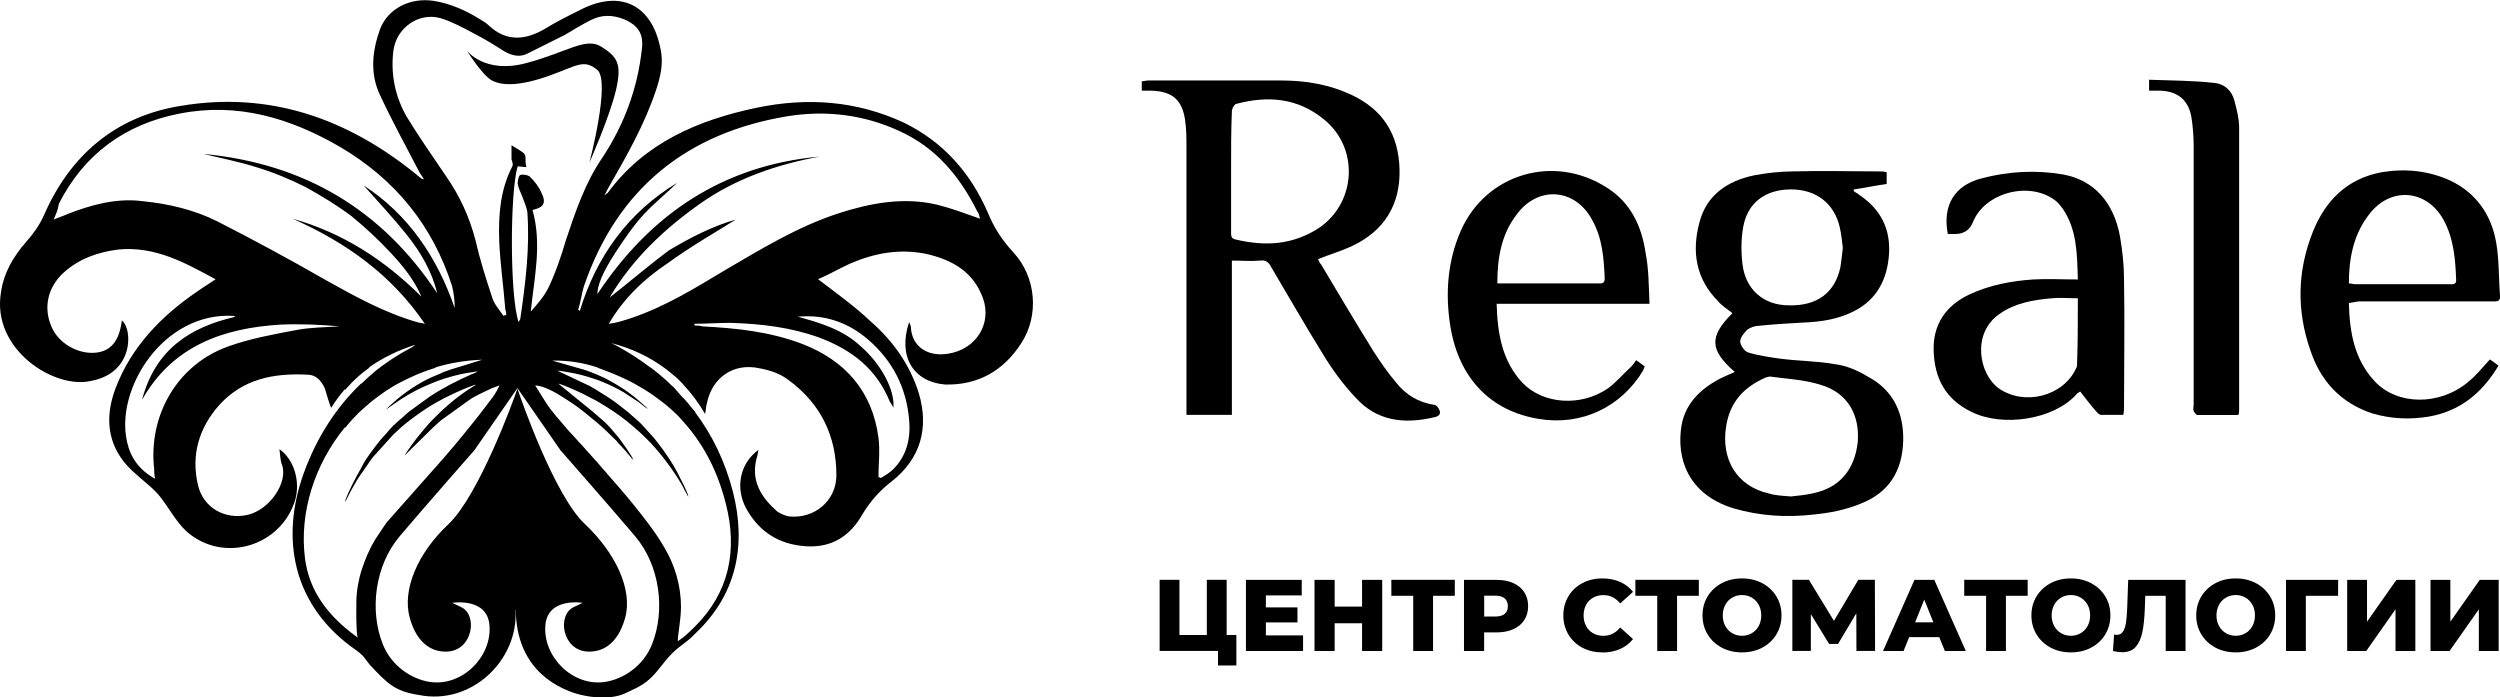 <?xml version="1.0" encoding="UTF-8"?> <svg xmlns="http://www.w3.org/2000/svg" id="_Слой_2" data-name="Слой 2" viewBox="0 0 467.78 130.5"><defs><style> .cls-1 { fill-rule: evenodd; } </style></defs><g id="_Слой_1-2" data-name="Слой 1" image-rendering="optimizeQuality" shape-rendering="geometricPrecision" text-rendering="geometricPrecision"><g id="_1446615849808" data-name=" 1446615849808"><g><path d="M170.11,60.26c.16.49.33.66.33.99.16,3.61,3.28,5.9,7.86,4.75,5.08-1.31,7.54-6.39,5.24-11.14-1.97-4.42-5.9-6.39-10.32-7.37-4.92-.98-9.5-.16-14.09,1.8-2.13.98-4.1,2.13-6.06,2.95,3.44,2.62,6.88,5.08,9.99,8.03,4.1,3.61,7.21,8.03,8.85,13.27,1.97,6.56.33,12.29-5.08,16.55-2.13,1.64-3.93,3.61-5.41,6.06-2.29,4.1-5.74,6.39-10.65,6.06-4.92-.33-8.68-2.62-11.14-7.05-2.13-3.93-1.15-8.52,2.29-10.98-.16.65-.16,1.15-.33,1.48-1.15,4.26.82,7.37,3.77,9.99.66.49,1.48.82,2.29.98,4.75.49,8.85-2.95,8.85-7.7,0-7.37-2.95-13.44-9.01-17.86-1.47-1.15-3.44-1.8-5.24-2.13-4.92-1.15-9.01,1.64-9.99,6.55-.16.49-.16,1.15-.33,1.97-1.21-2.08-2.57-3.91-4.09-5.51v-.03c-.64-.69-1.28-1.31-1.78-1.7l-1.03-.84c-.25-.2-.51-.39-.77-.58h0c-2.89-2.12-6.18-3.64-9.87-4.6.33.17.66.33.98.49,2.28,1.24,4.4,2.61,6.37,4.11h.06c.95.72,1.86,1.47,2.75,2.26l1.17,1.12c.14.13.2.14.33.27l1.77,2.03v-.08c.59.65,1.15,1.32,1.69,2.01l.56.64v.02s.01.09.01.09c3.25,4.33,5.63,9.3,7.07,14.91,2.6,10.24.49,19.34-6.98,26.4h0c-.34.32-.78.8-1.12,1.08-.8.68-1.83,1.38-2.56,2.02-.91.81-1.49,1.47-2.24,2.4-1.48,1.87-2.62,3.38-4.71,4.51-.29.16-.41.24-.76.39l-1.55.74c-2.55,1.29-6.18,1.02-8.85.33-.64-.16-1.2-.35-1.78-.57-1.61-.63-3.03-1.42-4.39-2.48-3.87-3.02-5.69-7.61-5.69-12.75h-.06c.56,9.46-8.33,17.91-18.12,15.89-4.49-.67-5.89-2.18-9.17-5.66l-.99-1.3c-.11-.13-.19-.23-.27-.33h0s0-.01,0-.01c-.29-.3-.9-.81-1.21-1.02-12.12-8.36-14.26-21.14-9.83-33.27,2.39-6.55,5.97-12.17,10.73-16.71v.09c.21-.2.43-.39.63-.6.47-.48,1.06-.98,1.66-1.47h-.05c2.18-1.79,4.57-3.37,7.18-4.74.33-.16.49-.33.66-.49-3.19,1.03-6.11,2.42-8.69,4.27h.13c-1.52,1.08-2.92,2.32-4.14,3.71-.17.19-.26.27-.43.48v-.17c-.94,1.07-1.8,2.24-2.6,3.52-.49-1.31-.82-2.46-1.15-3.6-.66-1.47-1.64-2.62-3.28-2.62-6.39-.33-12.12.82-16.55,5.74-3.77,4.26-5.24,9.34-3.93,14.91.98,4.26,5.08,6.56,9.34,5.57,4.1-.98,7.54-6.06,6.39-9.34-.33-.82-.33-1.8-.49-2.95,2.78,1.96,3.93,6.06,2.95,9.51-2.62,8.68-13.44,11.96-20.32,5.9-2.13-1.97-3.44-4.75-5.4-7.05-1.97-2.13-4.59-3.77-6.39-6.06-3.28-4.26-3.28-9.01-1.47-13.77,2.95-7.7,8.52-13.44,15.24-18.02,1.14-.82,2.29-1.48,3.44-2.29-5.73-3.11-11.31-6.23-18.19-5.57-3.77.49-7.21,1.64-10.16,4.26-3.11,2.78-3.93,6.72-2.29,10.32,1.31,2.95,4.75,4.91,7.87,4.75,3.11-.16,4.75-2.13,5.24-6.06,1.14.98,1.47,3.28.98,5.41-.82,3.28-3.28,5.25-6.72,5.9-6.88,1.64-18.68-5.9-16.88-16.55.49-3.6,2.29-6.72,4.75-9.5,1.31-1.47,2.46-3.11,3.28-4.92,4.92-11.3,13.44-18.52,25.56-20.48,16.55-2.79,31.14,2.29,44.08,12.78.33.33.66.49.98.82,0,0,.17,0,.49.16-.33-.66-.66-.98-.82-1.31-2.46-4.75-5.08-9.51-7.37-14.42-1.97-4.09-1.48-8.35,0-12.45,1.47-3.77,5.57-5.9,9.99-5.24,3.11.49,6.06,1.8,8.68,3.44.49.33,1.15.65,1.64,1.15,3.28,3.11,6.88,2.78,10.49.66,2.13-1.31,4.43-2.46,6.72-3.6,7.37-3.77,13.27-.99,14.91,7.21.66,2.78,0,5.41-.82,7.87-2.13,6.39-5.41,12.13-8.68,17.86-.33.49-.49.99-.98,1.8.49-.33.66-.49.66-.49,6.88-9.34,16.88-13.6,27.85-15.9,9.5-1.97,18.68-1.31,27.53,2.79,7.37,3.61,12.46,9.34,15.73,16.88,1.15,2.79,2.62,5.08,4.75,7.38,4.26,4.59,4.91,11.8,1.47,17.04-3.28,5.08-8.03,7.87-14.26,7.7-5.9-.49-8.85-5.24-6.72-11.63h0ZM96.77,72.51l.04.12-8.05,11.62s-9.23,10.49-13.94,16.05c-4.71,5.55-5.69,13.91-3.21,20.2,1.67,4.22,5.47,6.55,8.71,7.08,6.1,1,11.8-4.7,11.26-10.65-.47-5.21-6.96-4.13-6.96-4.13l1.68.8c3.14,1.48,2.18,8.09-2.61,8.32-2.42.12-5.58-1.06-7.03-6.35-1.45-5.29,1.55-12.14,7.23-17.47,5.68-5.33,12.26-23.33,12.93-25.39.68,2.07,6.93,20.01,12.61,25.34,5.68,5.33,9,12.24,7.55,17.52-1.45,5.29-4.6,6.47-7.03,6.35-4.79-.23-5.75-6.84-2.61-8.32l1.68-.8s-6.49-1.08-6.97,4.13c-.54,5.95,5.16,11.65,11.26,10.65,3.24-.53,7.05-2.85,8.71-7.08,2.48-6.29,1.5-14.65-3.21-20.2-4.71-5.55-13.94-16.05-13.94-16.05l-8.05-11.62.04-.12-.06.09-.06-.09h0ZM111.92,68.79c-2.75-.92-5.65-1.39-8.58-1.31l4.59,1.31c.43.11.86.24,1.29.37.44.13.86.29,1.29.45.45.17.81.33,1.25.5l1.21.54c2.74,1.38,5.1,2.93,7.35,5.01.18.17.29.23.48.42.15.15.29.27.41.44-.18-.05-1.57-1.18-1.72-1.29l-2.73-1.79c-1.19-.72-2.74-1.47-4.04-1.99-.34-.14-.7-.3-1.09-.42-2.53-.83-3.17-1.02-6.02-1.51-.33-.06-.98-.16-1.34-.17l6.13,2.91c.34.19.62.35.96.55l2.77,1.75c1.21.8,2.29,1.7,3.43,2.59l1.57,1.39c.61.47,1.35,1.31,1.88,1.92.68.77,1,1.03,1.75,1.98,1.06,1.34,1.53,2.01,2.5,3.46,1.17,1.75,1.75,3.06,2.67,4.86.16.32.84,1.78.87,2.09-.03-.02-.06-.05-.08-.07l.1.26c-.31-.61-.64-1.21-.97-1.79v-.06c-1.61-2.9-3.88-5.91-6.11-8.32-.45-.49-.94-.94-1.42-1.41-.69-.69-1.56-1.4-2.26-2.02-.13-.12-.26-.22-.4-.32-.16-.12-.24-.2-.39-.33-1.71-1.35-3.16-2.3-5.06-3.44-.18-.11-.28-.17-.46-.26-.18-.09-.26-.16-.46-.26-1.51-.77-2.13-1.13-3.79-1.87-.34-.15-.63-.27-.97-.42-.33-.14-1.79-.74-2.07-.77l6.38,5.2c.93.81,2.43,2.03,3.22,2.92l1.64,1.92c.48.62,2.66,3.62,2.81,4.24-.29-.19-1.1-1.28-1.43-1.64l-1.45-1.57c-.12-.13-.13-.17-.24-.3-.08-.09-.15-.15-.24-.24-1.17-1.17-2.38-2.34-3.65-3.4-1.47-1.23-2.96-2.46-4.55-3.53l-1.83-1.18c-1.28-.8-3.49-2.06-4.99-2.06.32.49.61.97.94,1.47l.9,1.45c.7,1.15,1.23,1.75,2.02,2.74l1.39,1.62c.14.14.15.19.27.33.55.62,1.07,1.26,1.66,1.84.4.39.71.84,1.11,1.24.61.6,1.14,1.27,1.72,1.9.11.12.2.18.3.3.11.13.12.17.24.3l.57.63c.77.8,1.44,1.7,2.2,2.5.13.14.15.19.27.33l2.47,2.83c.2.23.35.43.55.66l.53.62c.37.47.72.86,1.09,1.32,1.88,2.33,3.98,4.95,5.51,7.51.14.23.28.46.43.71,1.99,3.32,3.12,7.2,3.12,11.1,0,2.41-.6,5.13-.6,6.45l1.04-.74h0s.06-.04.06-.04h.01s.01-.02.01-.02h.01s.01-.02.01-.02h.01s.01-.02.01-.02h.01s.01-.02.01-.02h.01s.01-.02.01-.02h.01s.01-.02.01-.02h.01s.01-.02.01-.02h.01s.01-.02.01-.02c.1-.07.19-.14.28-.22h0s0,0,0,0c.04-.04.09-.09.16-.15l.05-.05.02-.02.44-.4,1-.97h0c6.35-6.32,8.05-14.19,5.76-23.05-1.48-5.84-4-10.76-7.5-14.79l-.87-.97c-.66-.86-2.82-2.71-3.59-3.28-.16-.12-.28-.2-.45-.33-.86-.67-1.73-1.28-2.67-1.85-.17-.1-.3-.2-.49-.3-.99-.53-1.93-1.17-2.97-1.61-.19-.08-.3-.15-.49-.24-1.41-.66-2.84-1.23-4.31-1.78-.23-.09-.47-.17-.7-.25h.09ZM89,69.75h-.12l.47-.19.04-.04c-.42,0-.99.12-1.39.18-1.28.17-2.51.46-3.71.81-.84.24-1.55.44-2.33.74-1.79.71-3.54,1.42-5.19,2.4-.35.2-.63.34-.95.56-.32.21-.6.36-.93.58l-2.68,1.84c.15-.22.72-.68.95-.92.19-.19.3-.25.48-.42,1.81-1.68,4.78-3.67,7.07-4.68.68-.3,1.36-.59,2.04-.86h-.11c1.12-.44,2.27-.82,3.44-1.14l4.17-1.3c-3.1.11-6.06.6-8.93,1.48h.28c-1.71.52-3.33,1.13-4.55,1.72-.2.1-.34.14-.54.24-.18.09-.3.15-.48.24-.36.18-.64.32-1,.5-1.97.98-3.76,2.26-5.49,3.61l-1.65,1.43c-.27.28-.51.45-.78.72-.71.71-1.55,1.6-2.19,2.39l-.34.43v-.16c-5.68,6.91-8.62,15.94-7.51,24.59.69,5.39,3.5,9.54,7.51,12.97h0c.21.17.42.35.64.52l.47.38.03.02h0s.02.02.02.02c.38.3.78.59,1.18.88-.32-1.27-.25-4.98-.24-6.75,0-1.83.44-4.25,1-5.93.65-1.97,1.43-3.86,2.5-5.63l2.1-3.14,8.97-10.14c.23-.22.34-.4.57-.63,2.4-2.69,4.62-5.38,6.87-8.2,1.22-1.49,2.33-3.05,3.52-4.56.3-.39,1.13-1.77,1.23-2.21-.4.21-.96.35-1.39.54-1.31.6-2.62,1.22-3.86,1.93l-5.61,4.04c-.46.36-1.14,1.05-1.53,1.36l-5.34,5.27c.08-.28,1.41-2.1,1.71-2.5.14-.18.22-.32.36-.49.26-.32.46-.59.72-.91.58-.71,1.71-2.07,2.32-2.68,2-1.98,2.19-2.2,4.31-3.95.32-.26.63-.48.96-.73.75-.56,1.67-1.2,2.48-1.68.17-.1.37-.19.46-.32-.24.02-.83.29-1.12.38-1.34.45-3.76,1.62-4.98,2.25l-.94.51c-.16.09-.27.15-.46.26-1.77.93-5.71,3.75-7.12,5.18-.27.28-.51.45-.78.72l-3.78,4.18c-.12.16-.2.24-.32.4l-2.37,3.42c-.62.94-1.04,1.8-1.6,2.74-.18.31-.8,1.66-.98,1.89v-.04c.02-.12.09-.31.17-.5l-.31.63c.79-2.09,2-4.44,3.11-6.38h0s.05-.1.05-.1h0l.06-.1h0s.05-.1.05-.1h0s.05-.1.05-.1h0s.05-.1.05-.1h0s.05-.1.05-.1v-.02s.06-.08.06-.08h0s.05-.1.05-.1h0s.11-.2.11-.2c.56-.93,1.22-1.85,1.87-2.71.23-.3.45-.57.68-.89.68-.92,1.63-1.83,2.12-2.46.41-.53,1.04-1.08,1.53-1.55.52-.5,1.12-.93,1.63-1.44.24-.24.59-.5.86-.71l3.56-2.59c2.53-1.69,5.23-3.05,8.01-4.28.19-.08.42-.16.64-.25h0ZM89.02,72l.12-.07-.12.07ZM89.2,71.88l.02.02s-.02-.01-.02-.02ZM118.5,86.04l-14.04-14.28,14.04,14.28ZM96.87,31.09c-1.48,4.92-1.48,24.42.16,29.17.16-.33.33-.49.33-.65.98-6.72,1.8-13.27,1.31-19.99-.16-.98-.65-1.97-.99-2.95-.33-.82-.66-1.47-.82-2.29,0-.49.16-1.48.49-1.64.49-.16,1.47,0,1.8.32.82.82,1.64,1.8,2.13,2.95.99,1.96.49,2.79-1.64,3.28,1.8,6.39.33,12.62-.33,19.01,1.31-1.48,2.62-2.95,3.44-4.75,1.31-2.79,2.29-5.73,3.11-8.52,1.8-5.41,3.61-10.82,6.88-15.57,4.1-6.23,6.56-12.95,7.37-20.32.33-2.78-.66-4.42-3.44-5.57-2.13-.82-4.09-.82-6.06.16-1.64.82-3.27,1.8-4.91,2.79-2.29,1.15-4.59,2.29-6.88,3.44-1.47.82-2.95.49-4.42-.33-1.8-1.15-3.61-2.29-5.57-3.28-2.13-1.15-4.26-2.29-6.39-2.95-4.09-1.15-8.35,1.8-8.85,6.23-.49,4.26.33,8.36,2.46,12.13,2.29,3.77,4.92,7.54,7.37,11.14,2.62,3.77,4.42,7.7,5.57,12.13.82,3.61,1.97,7.21,3.11,10.65.33,1.15,1.31,2.29,2.13,3.44.16-.16.33-.16.49-.16,0-.33,0-.66-.16-.98-.33-4.26-.98-8.68-1.15-12.94-.16-4.75.17-9.51,2.46-13.93.17-.32,0-.82-.16-1.31v-2.62c.82.49,1.64.98,2.29,1.47.16.16.32.49.32.66,0,.66,0,1.31.17,1.97l-1.64-.16h0ZM137.67,41.09c-3.93,2.46-8.52,5.08-12.78,8.19-4.42,2.95-8.19,6.55-10.98,11.31,1.47-.17,2.95-.66,4.42-1.15,6.23-2.13,11.8-5.57,17.53-9.01,6.72-3.93,13.44-8.03,20.97-10.49,6.06-1.97,12.29-3.11,18.52-1.64,2.62.65,5.24,1.64,8.03,2.62-.17-.49-.17-.98-.49-1.31-3.28-6.56-7.7-11.96-14.58-15.08-6.72-3.11-13.77-3.93-20.97-2.78-18.85,3.11-31.79,13.6-38.02,31.63-.49,1.47-.65,3.11-1.15,4.59.17,0,.17.17.33.17,3.11-10.16,9.01-18.36,18.19-23.93-1.97,1.97-4.26,3.77-6.23,5.9-1.97,2.13-3.61,4.59-5.24,7.05-2.46,3.77-3.44,6.23-3.44,7.86,10-15.07,23.6-24.09,41.62-25.73-8.03,1.48-15.73,4.1-22.45,8.85-6.72,4.75-12.62,10.32-16.88,17.53,3.77-2.95,7.37-6.06,11.14-8.85,4.1-2.46,8.36-4.59,12.45-5.73h0ZM10.02,41.09c1.14-.49,1.8-.66,2.46-.98,4.59-1.8,9.34-3.11,14.26-2.46,4.92.49,9.67,1.64,13.93,3.77,6.72,3.44,13.44,7.05,19.99,10.82,5.57,3.11,11.14,6.23,17.37,8.03.49.16.98.16,1.47.33-6.23-9.18-14.75-15.24-24.74-19.67,9.34,2.62,17.2,7.7,24.09,14.58-1.31-3.11-3.44-5.73-5.73-8.19-2.29-2.46-4.75-4.75-7.37-6.89-2.62-1.96-5.57-3.77-8.52-5.4-2.95-1.48-6.06-2.79-9.34-3.77-3.12-.98-6.39-1.64-9.84-2.46,19.01,1.8,33.43,10.49,43.75,26.06-.98-4.1-3.11-7.7-5.73-10.98-2.62-3.28-5.41-6.23-8.03-9.18,8.36,5.41,13.76,13.44,17.04,22.94,0-1.48-.17-2.79-.49-4.1-3.61-11.31-10.65-19.99-20.98-26.06-9.34-5.41-19.17-8.35-29.99-6.23-10.16,1.97-17.86,7.54-22.61,16.88-.16,1.15-.49,1.8-.98,2.95h0ZM149.3,59.27c4.26,1.15,8.52,2.46,11.8,5.57,3.77,3.28,6.39,8.19,6.06,11.47-.16-.49-.49-.82-.66-1.15-2.46-6.06-7.04-9.67-13.11-11.96-5.41-1.97-10.98-2.62-16.72-2.79-2.3,0-4.42.17-6.72.17v.33c.49,0,.98,0,1.48.16,6.39.33,12.62.98,18.68,3.28,8.03,3.11,13.11,8.85,14.26,17.53.33,2.46,0,4.92,0,7.38.16,0,.33.16.49.16.82-.49,1.64-.99,2.3-1.64,2.46-2.46,3.28-5.73,2.95-9.18-.49-6.06-3.11-11.14-7.7-15.08-3.61-3.11-8.03-4.75-13.11-4.26h0ZM44.1,59.27c-.16,0-.33-.16-.33-.16-13.27-.82-22.29,13.77-19.99,23.6.66,2.95,2.29,5.24,5.24,6.88-.17-.82-.17-1.31-.17-1.8-1.14-9.99,4.26-19.5,13.77-22.94,4.1-1.48,8.52-2.29,12.95-3.12,2.62-.49,5.41-.49,8.03-.66-3.77-.33-7.37-.49-11.14-.33-10.65.66-20.16,3.93-25.89,14.09,2.46-9.34,8.85-13.6,17.53-15.57h0Z"></path><path class="cls-1" d="M110.3,30.37s4.01-15.23,1.45-17.3-3.65-.8-9.11,1.14c-5.46,1.94-8.74,1.83-10.57.86-1.84-.96-4.71-5.6-4.71-5.6,0,0,3.28,4.4,11.02,2.36,7.74-2.05,11.23-4.96,14.16-3.08,2.93,1.88,3.88,3.13,2.72,8.09s-4.95,13.53-4.95,13.53h0Z"></path></g><path d="M246.62,48.48c.15.29.29.73.59,1.03,3.22,5.42,6.45,10.85,9.82,16.27,1.32,2.05,2.64,3.96,4.25,5.86,1.76,2.2,4.1,3.66,7.04,4.1.44,0,.88.59,1.03,1.02.29.73-.15,1.17-1.03,1.32-5.57,1.32-10.7.73-14.66-3.67-2.35-2.49-4.4-5.27-6.16-8.21-3.37-5.42-6.45-10.85-9.67-16.27-.44-.88-1.03-1.32-2.05-1.17-1.76.15-3.37,0-5.28,0v28.87h-8.5V27.52c0-1.76,0-3.52-.29-5.28-.59-3.66-2.49-5.13-6.16-5.27h-1.91v-1.76c.44,0,.74-.15,1.17-.15h24.92c4.54,0,8.94.73,13.05,2.64,6.01,2.79,8.94,7.47,9.09,14.07.15,6.6-2.93,11.43-8.79,14.22-2.2,1.03-4.25,1.61-6.45,2.49h0ZM230.35,32.07v11.43c0,.59,0,1.17.88,1.32,5.57,1.32,10.85,1.03,15.83-2.35,6.74-4.84,7.18-14.8.73-20.08-4.98-4.1-10.55-4.54-16.56-2.93-.3.15-.73.88-.73,1.32-.15,3.52-.15,7.33-.15,11.29h0Z"></path><path d="M324.59,69.59c-4.69-4.1-4.84-6.6-.44-10.99-.88-.73-1.91-1.32-2.64-2.2-4.25-4.25-4.98-9.38-3.52-14.8,1.32-5.13,5.28-7.77,10.26-8.8,2.35-.44,4.84-.73,7.33-.73,5.42-.15,10.7,0,16.12,0,.44,0,.73,0,1.32.15v2.2c-2.05.29-4.1.73-6.16,1.03v.29c.3.29.74.44,1.03.73,3.96,2.64,5.86,6.3,5.57,11-.29,4.69-2.2,8.5-6.45,10.7-3.08,1.61-6.3,2.05-9.82,2.2-2.64.15-5.28.29-8.06.59-.73,0-1.61.29-2.2.73-.59.59-1.32,1.46-1.32,2.2s.88,1.91,1.47,2.05c1.9.59,3.96.88,6.01,1.17,3.37.44,6.89.44,10.26,1.03,2.2.29,4.25,1.17,6.16,2.34,4.69,2.49,6.74,6.74,6.6,12.02-.15,5.57-2.64,9.67-7.91,11.72-2.79,1.17-5.86,1.76-8.8,2.05-5.13.59-10.11.29-15.09-1.17-8.5-2.64-10.7-9.38-9.67-15.53.73-4.1,3.52-6.74,7.04-8.65.88-.44,1.91-.88,2.93-1.32h0ZM335.14,92.89c1.46-.15,2.79-.29,4.1-.59,4.98-1.03,7.77-4.4,8.36-9.53.44-5.13-1.91-9.23-6.74-10.7-3.08-1.03-6.45-1.17-9.67-1.61-.29,0-.59.15-.73.15-4.1,1.76-6.74,4.55-7.47,9.09-1.03,6.3,2.05,11.28,7.91,12.61,1.32.44,2.79.44,4.25.59ZM344.82,46.43c-.15-1.32-.29-2.64-.59-3.96-1.03-4.4-4.4-7.03-9.09-7.03s-8.06,2.35-8.94,6.89c-.44,2.35-.44,4.84-.15,7.18.59,4.69,3.96,7.62,8.65,7.62,5.28.15,8.65-2.34,9.67-7.18.15-1.03.29-2.2.44-3.52h0Z"></path><path d="M388.79,52.29c-.15-4.84-.15-9.23-2.79-13.19-.44-.59-.88-1.17-1.46-1.61-4.84-3.66-13.19-1.47-15.39,4.1q-.88,2.2-3.37,2.2h-1.32c-1.02-5.28,1.17-9.09,6.3-10.41,4.98-1.32,10.11-1.61,15.24-.74,5.72,1.03,9.53,5.13,10.7,11.73.44,2.64.73,5.27.73,7.91.15,7.91,0,15.83,0,23.89,0,.44,0,.88-.15,1.46h-4.1c-.44,0-.73-.44-1.03-.73-1.02-1.17-1.91-2.35-2.93-3.66-.29.29-.59.29-.73.59-4.25,4.69-13.78,6.16-19.64,3.22-4.84-2.35-6.89-6.3-7.04-11.43-.15-4.98,2.35-8.5,6.74-10.55,3.81-1.76,7.77-2.49,11.87-2.78,2.78-.15,5.42,0,8.35,0h0ZM388.79,55.81c-1.76,0-3.37-.15-4.84,0-3.52.29-6.89.88-9.82,2.93-5.28,3.66-3.81,11.28-.15,13.92,4.84,3.37,12.16,1.46,14.51-3.81.15-.15.15-.44.15-.73.15-3.96.15-8.06.15-12.31h0Z"></path><path d="M439.5,56.69c.15,5.57,1.03,10.55,4.84,14.66,4.25,4.55,12.17,4.55,17.44.15,1.47-1.17,2.64-2.64,4.11-4.25.44.29,1.02.73,1.61,1.17-3.08,5.13-7.18,8.5-13.04,9.53-3.52.59-7.04.44-10.55-.59-5.86-1.91-9.67-6.01-11.58-11.72-2.64-7.48-2.49-14.95.44-22.28,2.35-5.86,6.45-9.97,12.9-11.14,4.4-.73,8.79-.29,12.9,1.61,4.84,2.35,7.62,6.45,8.5,11.58.59,3.37.44,6.74.73,10.11,0,.73-.44.88-1.02.88h-25.5l-1.76.29h0ZM439.5,53.03c.44,0,.88.15,1.17.15h17.59c.59,0,1.32.15,1.32-.73-.15-3.96-.44-7.77-2.35-11.28-3.22-5.86-10.11-6.3-14.07-.88-2.79,3.66-3.66,8.06-3.66,12.75Z"></path><path d="M308.62,56.84h-28.58c.15,5.57,1.02,10.7,4.84,14.8,3.81,3.96,10.85,4.55,15.98,1.03,1.61-1.17,2.93-2.78,4.4-4.11.29-.29.59-.73.88-1.17.59.44,1.03.73,1.61,1.17-.15.29-.15.44-.29.74-4.11,6.89-11.58,10.41-19.49,9.09-9.09-1.46-14.95-7.62-16.56-17.15-1.02-6.16-.59-12.31,1.91-18.03,4.69-10.7,17.44-14.51,27.41-8.06,4.4,2.79,6.45,7.18,7.18,12.16.59,2.93.59,6.16.73,9.53h0ZM280.18,53.03h18.76c.59,0,1.32.15,1.32-.88-.15-3.81-.44-7.62-2.35-11-3.22-6.01-10.26-6.45-14.22-.88-2.79,3.66-3.52,8.06-3.52,12.75h0Z"></path><path d="M402.12,16.97v-2.05c4.1.15,8.21.15,12.16.59,1.91.15,3.37,1.46,3.81,3.37.44,1.61.88,3.37.88,4.98v52.76c0,.29,0,.59-.15,1.03h-7.62c-.29,0-.59-.44-.74-.74-.15-.44,0-.88,0-1.17V27.23c0-1.76-.15-3.66-.44-5.42-.59-3.08-2.49-4.69-5.71-4.84h-2.2Z"></path></g><path d="M231.34,118.82v5.7h-3.44v-2.72h-10.92v-13.31h3.71v10.33h5.12v-10.33h3.71v10.33h1.83Z"></path><path id="_1" data-name="1" d="M243.82,118.9v2.91h-10.69v-13.31h10.44v2.91h-6.71v2.24h5.91v2.81h-5.91v2.43h6.96Z"></path><path id="_2" data-name="2" d="M258.63,108.5v13.31h-3.77v-5.19h-5.13v5.19h-3.77v-13.31h3.77v5h5.13v-5h3.77Z"></path><path id="_3" data-name="3" d="M272.21,111.48h-4.07v10.33h-3.71v-10.33h-4.09v-2.99h11.87v2.99Z"></path><path id="_4" data-name="4" d="M280.02,108.5c1.2,0,2.25.2,3.14.6.89.4,1.57.97,2.05,1.71.48.74.72,1.61.72,2.61s-.24,1.87-.72,2.61c-.48.74-1.17,1.3-2.05,1.7-.89.4-1.93.6-3.14.6h-2.32v3.48h-3.77v-13.31h6.09ZM279.8,115.36c.77,0,1.36-.17,1.75-.5.39-.34.59-.81.59-1.44s-.2-1.1-.59-1.45c-.39-.34-.98-.51-1.75-.51h-2.09v3.9h2.09Z"></path><path id="_5" data-name="5" d="M299.84,122.07c-1.39,0-2.65-.29-3.76-.88-1.11-.59-1.98-1.41-2.61-2.46s-.95-2.24-.95-3.58.32-2.52.95-3.58,1.51-1.87,2.61-2.46c1.11-.59,2.36-.88,3.76-.88,1.22,0,2.31.22,3.29.65.98.43,1.79,1.05,2.43,1.86l-2.4,2.17c-.86-1.04-1.91-1.56-3.14-1.56-.72,0-1.37.16-1.93.48s-1,.76-1.31,1.34c-.31.58-.47,1.24-.47,1.99s.16,1.41.47,1.99.75,1.02,1.31,1.34,1.21.48,1.93.48c1.23,0,2.28-.52,3.14-1.56l2.4,2.17c-.65.81-1.46,1.43-2.43,1.86-.98.43-2.07.65-3.29.65h0Z"></path><path id="_6" data-name="6" d="M317.87,111.48h-4.07v10.33h-3.71v-10.33h-4.09v-2.99h11.87v2.99Z"></path><path id="_7" data-name="7" d="M325.95,122.07c-1.41,0-2.67-.3-3.79-.89-1.12-.6-2-1.42-2.64-2.47-.64-1.05-.96-2.24-.96-3.56s.32-2.5.96-3.56c.64-1.05,1.52-1.88,2.64-2.47,1.12-.6,2.39-.89,3.79-.89s2.67.3,3.79.89c1.12.6,2,1.42,2.64,2.47.64,1.05.96,2.24.96,3.56s-.32,2.5-.96,3.56c-.64,1.05-1.52,1.88-2.64,2.47-1.12.6-2.39.89-3.79.89ZM325.95,118.96c.67,0,1.28-.16,1.83-.48s.98-.76,1.29-1.34c.32-.58.48-1.24.48-1.99s-.16-1.41-.48-1.99c-.32-.58-.75-1.02-1.29-1.34-.55-.32-1.15-.48-1.83-.48s-1.28.16-1.83.48c-.55.32-.98.76-1.29,1.34s-.48,1.24-.48,1.99.16,1.41.48,1.99.75,1.02,1.29,1.34c.55.32,1.15.48,1.83.48Z"></path><path id="_8" data-name="8" d="M347.36,121.81l-.02-7.06-3.42,5.74h-1.67l-3.42-5.59v6.9h-3.46v-13.31h3.1l4.68,7.68,4.56-7.68h3.1l.04,13.31h-3.48Z"></path><path id="_9" data-name="9" d="M362.86,119.22h-5.63l-1.05,2.59h-3.84l5.88-13.31h3.71l5.9,13.31h-3.92l-1.05-2.59h0ZM361.76,116.45l-1.71-4.26-1.71,4.26h3.42Z"></path><path id="_10" data-name="10" d="M379.4,111.48h-4.07v10.33h-3.71v-10.33h-4.09v-2.99h11.87v2.99Z"></path><path id="_11" data-name="11" d="M387.49,122.07c-1.41,0-2.67-.3-3.79-.89-1.12-.6-2-1.42-2.64-2.47-.64-1.05-.96-2.24-.96-3.56s.32-2.5.96-3.56c.64-1.05,1.52-1.88,2.64-2.47,1.12-.6,2.39-.89,3.79-.89s2.67.3,3.79.89c1.12.6,2,1.42,2.64,2.47.64,1.05.96,2.24.96,3.56s-.32,2.5-.96,3.56c-.64,1.05-1.52,1.88-2.64,2.47-1.12.6-2.39.89-3.79.89ZM387.49,118.96c.67,0,1.28-.16,1.83-.48s.98-.76,1.29-1.34c.32-.58.48-1.24.48-1.99s-.16-1.41-.48-1.99c-.32-.58-.75-1.02-1.29-1.34-.55-.32-1.15-.48-1.83-.48s-1.28.16-1.83.48c-.55.32-.98.76-1.29,1.34s-.48,1.24-.48,1.99.16,1.41.48,1.99.75,1.02,1.29,1.34c.55.32,1.15.48,1.83.48Z"></path><path id="_12" data-name="12" d="M408.94,108.5v13.31h-3.71v-10.33h-3.82l-.08,2.17c-.06,1.9-.22,3.45-.47,4.64-.25,1.19-.67,2.11-1.26,2.77s-1.44.98-2.53.98c-.51,0-1.08-.08-1.71-.23l.21-3.08c.16.04.34.06.51.06.49,0,.87-.2,1.14-.59.27-.39.46-.94.57-1.64.11-.7.19-1.62.23-2.75l.19-5.31h10.73,0Z"></path><path id="_13" data-name="13" d="M418.33,122.07c-1.41,0-2.67-.3-3.79-.89-1.12-.6-2-1.42-2.64-2.47-.64-1.05-.96-2.24-.96-3.56s.32-2.5.96-3.56c.64-1.05,1.52-1.88,2.64-2.47,1.12-.6,2.39-.89,3.79-.89s2.67.3,3.79.89c1.12.6,2,1.42,2.64,2.47.64,1.05.96,2.24.96,3.56s-.32,2.5-.96,3.56c-.64,1.05-1.52,1.88-2.64,2.47-1.12.6-2.39.89-3.79.89ZM418.33,118.96c.67,0,1.28-.16,1.83-.48s.98-.76,1.29-1.34c.32-.58.48-1.24.48-1.99s-.16-1.41-.48-1.99c-.32-.58-.75-1.02-1.29-1.34-.55-.32-1.15-.48-1.83-.48s-1.28.16-1.83.48c-.55.32-.98.76-1.29,1.34s-.48,1.24-.48,1.99.16,1.41.48,1.99.75,1.02,1.29,1.34c.55.32,1.15.48,1.83.48Z"></path><path id="_14" data-name="14" d="M437.48,111.48h-6.03v10.33h-3.71v-13.31h9.76l-.02,2.99Z"></path><path id="_15" data-name="15" d="M439.19,108.5h3.71v7.82l5.5-7.82h3.54v13.31h-3.71v-7.8l-5.48,7.8h-3.56v-13.31Z"></path><path id="_16" data-name="16" d="M454.78,108.5h3.71v7.82l5.5-7.82h3.54v13.31h-3.71v-7.8l-5.48,7.8h-3.56v-13.31Z"></path></g></svg> 